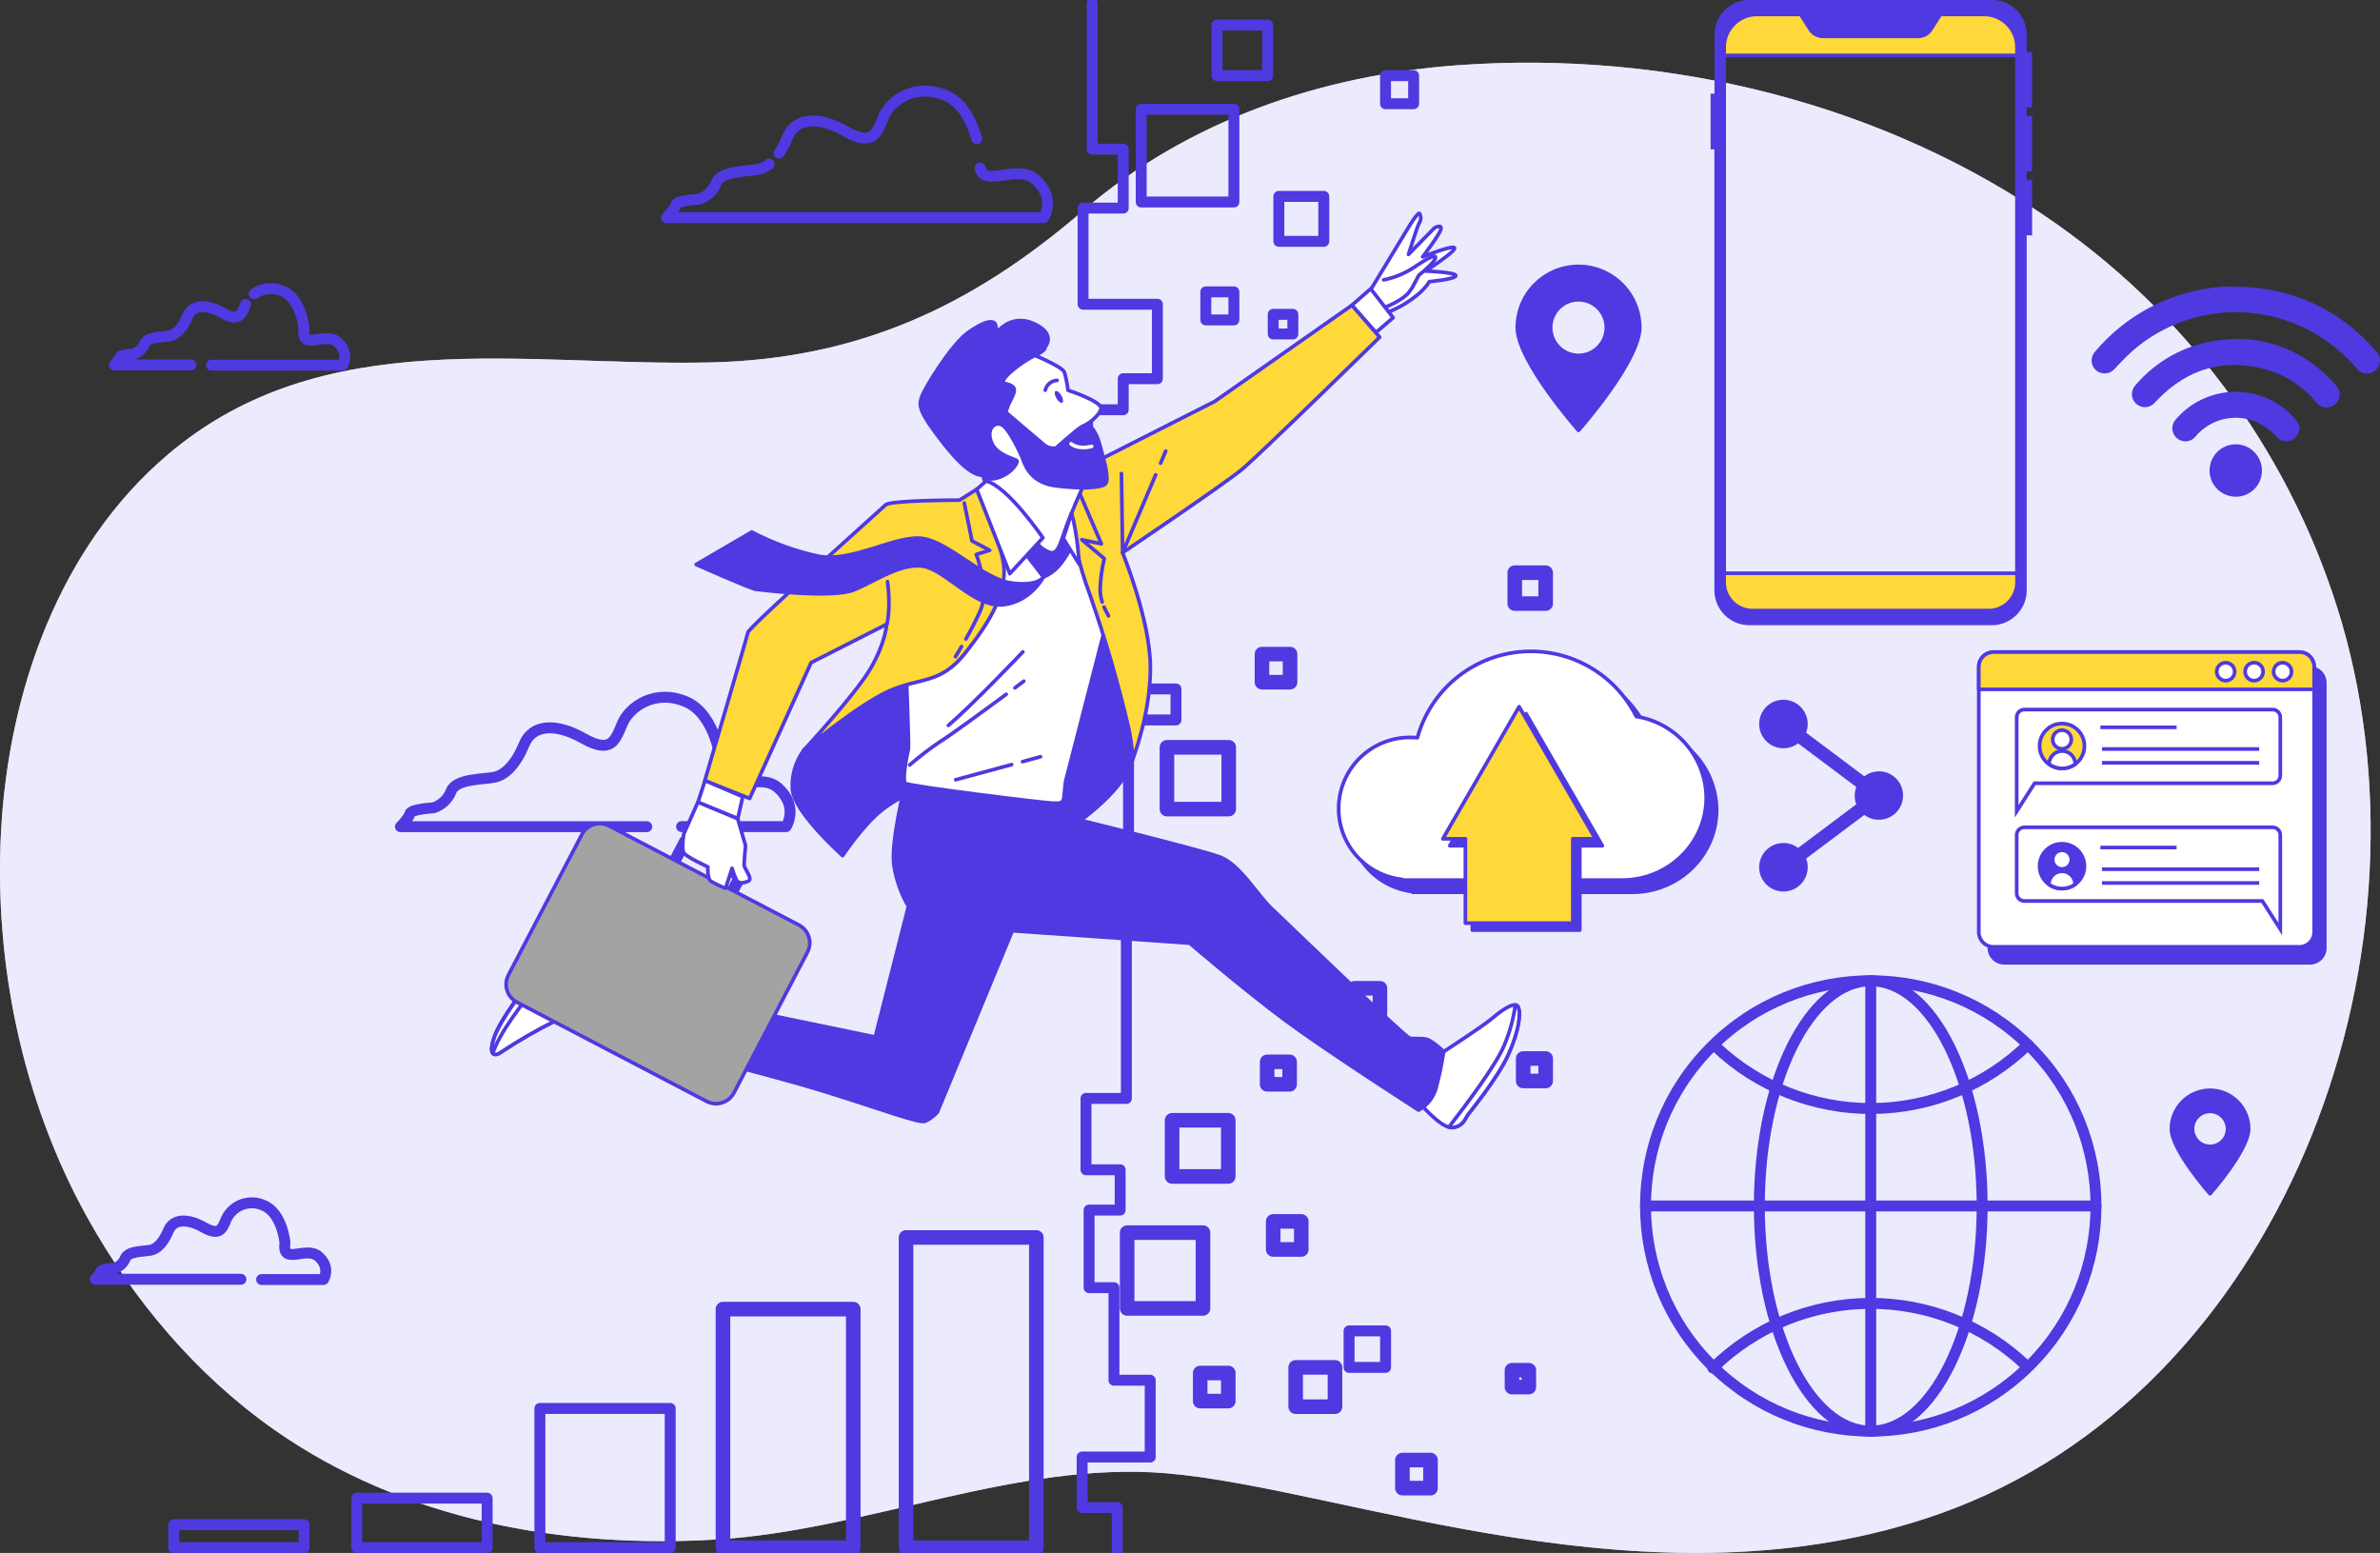 <svg width="653" height="426" viewBox="0 0 653 426" fill="none" xmlns="http://www.w3.org/2000/svg">
<rect x="0" y="0" width="653" height="426" fill="#333333" stroke="none"/>
<g clip-path="url(#clip0_2023_20133)">
<path d="M564.159 61.374C517.618 28.554 458.052 13.665 399.906 17.894C362.74 20.603 326.053 32.913 297.164 57.8C266.598 84.124 235.405 98.489 194.939 99.419C143.881 100.58 88.676 88.408 45.969 124.758C16.352 149.958 2.332 189.477 0.277 228.203C-1.641 264.543 6.268 302.035 23.8 333.694C36.558 356.729 53.943 377.258 75.264 392.222C110.807 417.145 154.777 424.913 197.04 422.287C237.746 419.753 279.079 400.754 319.868 404.135C369.303 408.226 453.287 443.276 532.348 415.192C625.448 382.141 669.694 264.239 642.51 170.772C629.533 126.493 601.911 87.925 564.159 61.374V61.374Z" fill="#E5E3FF"/>
<path opacity="0.7" d="M564.159 61.374C517.618 28.554 458.052 13.665 399.906 17.894C362.74 20.603 326.053 32.913 297.164 57.8C266.598 84.124 235.405 98.489 194.939 99.419C143.881 100.58 88.676 88.408 45.969 124.758C16.352 149.958 2.332 189.477 0.277 228.203C-1.641 264.543 6.268 302.035 23.8 333.694C36.558 356.729 53.943 377.258 75.264 392.222C110.807 417.145 154.777 424.913 197.04 422.287C237.746 419.753 279.079 400.754 319.868 404.135C369.303 408.226 453.287 443.276 532.348 415.192C625.448 382.141 669.694 264.239 642.51 170.772C629.533 126.493 601.911 87.925 564.159 61.374V61.374Z" fill="#F0EDFD"/>
<path d="M284.342 339.462H248.586V424.562H284.342V339.462Z" stroke="#4F39E0" stroke-width="4" stroke-linecap="round" stroke-linejoin="round"/>
<path d="M234.114 359.116H198.358V424.554H234.114V359.116Z" stroke="#4F39E0" stroke-width="4" stroke-linecap="round" stroke-linejoin="round"/>
<path d="M183.886 386.361H148.13V424.563H183.886V386.361Z" stroke="#4F39E0" stroke-width="3" stroke-linecap="round" stroke-linejoin="round"/>
<path d="M133.658 410.972H97.902V424.554H133.658V410.972Z" stroke="#4F39E0" stroke-width="3" stroke-linecap="round" stroke-linejoin="round"/>
<path d="M83.43 418.251H47.675V424.563H83.43V418.251Z" stroke="#4F39E0" stroke-width="3" stroke-linecap="round" stroke-linejoin="round"/>
<path d="M633.827 183.257H549.871C547.646 183.257 545.843 185.06 545.843 187.284V260.084C545.843 262.307 547.646 264.11 549.871 264.11H633.827C636.052 264.11 637.855 262.307 637.855 260.084V187.284C637.855 185.06 636.052 183.257 633.827 183.257Z" fill="#4F39E0" stroke="#4F39E0" stroke-linecap="round" stroke-linejoin="round"/>
<path d="M630.905 178.88H546.949C544.724 178.88 542.921 180.683 542.921 182.907V255.707C542.921 257.93 544.724 259.733 546.949 259.733H630.905C633.13 259.733 634.933 257.93 634.933 255.707V182.907C634.933 180.683 633.13 178.88 630.905 178.88Z" fill="white" stroke="#4F39E0" stroke-linecap="round" stroke-linejoin="round"/>
<path d="M634.933 189.099V182.898C634.933 181.83 634.509 180.806 633.753 180.051C632.998 179.296 631.973 178.872 630.905 178.872H546.949C545.881 178.872 544.856 179.296 544.101 180.051C543.345 180.806 542.921 181.83 542.921 182.898V189.099H634.933Z" fill="#FFD83A" stroke="#4F39E0" stroke-linecap="round" stroke-linejoin="round"/>
<path d="M610.662 186.712C612.022 186.712 613.123 185.611 613.123 184.252C613.123 182.893 612.022 181.792 610.662 181.792C609.303 181.792 608.201 182.893 608.201 184.252C608.201 185.611 609.303 186.712 610.662 186.712Z" fill="white" stroke="#4F39E0" stroke-linecap="round" stroke-linejoin="round"/>
<path d="M620.931 184.252C620.933 183.764 620.79 183.285 620.52 182.878C620.249 182.471 619.864 182.153 619.413 181.965C618.962 181.776 618.465 181.726 617.985 181.82C617.505 181.914 617.064 182.149 616.717 182.494C616.371 182.839 616.135 183.279 616.039 183.758C615.943 184.237 615.991 184.734 616.178 185.186C616.365 185.638 616.681 186.024 617.088 186.296C617.494 186.568 617.972 186.713 618.461 186.713C619.115 186.713 619.741 186.454 620.204 185.993C620.668 185.532 620.929 184.906 620.931 184.252V184.252Z" fill="white" stroke="#4F39E0" stroke-linecap="round" stroke-linejoin="round"/>
<path d="M626.268 186.712C627.628 186.712 628.729 185.611 628.729 184.252C628.729 182.893 627.628 181.792 626.268 181.792C624.909 181.792 623.807 182.893 623.807 184.252C623.807 185.611 624.909 186.712 626.268 186.712Z" fill="white" stroke="#4F39E0" stroke-linecap="round" stroke-linejoin="round"/>
<path d="M623.53 194.646H555.42C555.143 194.646 554.869 194.7 554.614 194.806C554.358 194.912 554.126 195.068 553.931 195.264C553.735 195.46 553.581 195.693 553.476 195.949C553.371 196.205 553.317 196.479 553.318 196.756V222.555L558.231 214.861H623.53C624.09 214.861 624.627 214.639 625.023 214.243C625.419 213.847 625.641 213.311 625.641 212.751V196.719C625.634 196.165 625.408 195.636 625.013 195.248C624.618 194.86 624.085 194.643 623.53 194.646V194.646Z" stroke="#4F39E0" stroke-miterlimit="10"/>
<path d="M555.42 226.95H623.53C623.808 226.949 624.083 227.003 624.34 227.108C624.596 227.214 624.83 227.369 625.026 227.566C625.222 227.762 625.378 227.995 625.483 228.251C625.589 228.508 625.643 228.783 625.641 229.06V254.859L620.728 247.166H555.42C554.862 247.163 554.327 246.94 553.933 246.544C553.539 246.149 553.318 245.614 553.318 245.056V229.06C553.317 228.784 553.371 228.509 553.476 228.253C553.581 227.997 553.735 227.765 553.931 227.569C554.126 227.373 554.358 227.217 554.614 227.111C554.869 227.005 555.143 226.95 555.42 226.95V226.95Z" stroke="#4F39E0" stroke-miterlimit="10"/>
<path d="M565.753 210.798C569.154 210.798 571.911 208.042 571.911 204.643C571.911 201.243 569.154 198.488 565.753 198.488C562.353 198.488 559.596 201.243 559.596 204.643C559.596 208.042 562.353 210.798 565.753 210.798Z" fill="#FFD83A" stroke="#4F39E0" stroke-linecap="round" stroke-linejoin="round"/>
<path d="M565.753 205.417C567.169 205.417 568.316 204.27 568.316 202.855C568.316 201.441 567.169 200.294 565.753 200.294C564.338 200.294 563.191 201.441 563.191 202.855C563.191 204.27 564.338 205.417 565.753 205.417Z" fill="white" stroke="#4F39E0" stroke-linecap="round" stroke-linejoin="round"/>
<path d="M565.754 210.798C567.062 210.803 568.338 210.389 569.395 209.618C569.395 208.665 569.016 207.751 568.342 207.077C567.667 206.403 566.753 206.025 565.8 206.025C564.846 206.025 563.932 206.403 563.258 207.077C562.583 207.751 562.205 208.665 562.205 209.618C563.236 210.371 564.477 210.783 565.754 210.798Z" fill="white" stroke="#4F39E0" stroke-linecap="round" stroke-linejoin="round"/>
<path d="M576.28 199.52H597.196" stroke="#4F39E0" stroke-miterlimit="10"/>
<path d="M576.713 205.472H619.862" stroke="#4F39E0" stroke-miterlimit="10"/>
<path d="M576.713 209.25H619.862" stroke="#4F39E0" stroke-miterlimit="10"/>
<path d="M565.753 243.765C569.154 243.765 571.911 241.01 571.911 237.611C571.911 234.211 569.154 231.456 565.753 231.456C562.353 231.456 559.596 234.211 559.596 237.611C559.596 241.01 562.353 243.765 565.753 243.765Z" fill="#4F39E0" stroke="#4F39E0" stroke-linecap="round" stroke-linejoin="round"/>
<path d="M565.753 238.375C567.169 238.375 568.316 237.229 568.316 235.814C568.316 234.399 567.169 233.252 565.753 233.252C564.338 233.252 563.191 234.399 563.191 235.814C563.191 237.229 564.338 238.375 565.753 238.375Z" fill="white" stroke="#4F39E0" stroke-linecap="round" stroke-linejoin="round"/>
<path d="M565.753 243.756C567.044 243.757 568.302 243.351 569.348 242.595C569.348 241.642 568.969 240.728 568.295 240.054C567.621 239.381 566.707 239.002 565.753 239.002C564.8 239.002 563.885 239.381 563.211 240.054C562.537 240.728 562.158 241.642 562.158 242.595C563.204 243.351 564.462 243.757 565.753 243.756Z" fill="white" stroke="#4F39E0" stroke-linecap="round" stroke-linejoin="round"/>
<path d="M576.28 232.488H597.196" stroke="#4F39E0" stroke-miterlimit="10"/>
<path d="M576.713 238.44H619.862" stroke="#4F39E0" stroke-miterlimit="10"/>
<path d="M576.713 242.218H619.862" stroke="#4F39E0" stroke-miterlimit="10"/>
<path d="M613.456 78.623C628.951 78.862 641.874 84.732 652.051 96.48C652.378 96.835 652.63 97.253 652.791 97.709C652.953 98.165 653.02 98.648 652.989 99.13C652.958 99.613 652.829 100.084 652.611 100.515C652.393 100.946 652.089 101.329 651.719 101.639C651.361 101.947 650.945 102.179 650.496 102.322C650.046 102.466 649.572 102.517 649.103 102.473C648.633 102.429 648.177 102.291 647.762 102.067C647.346 101.843 646.981 101.538 646.686 101.169C643.052 96.881 638.635 93.323 633.67 90.684C626.037 86.632 617.361 84.965 608.769 85.9C600.176 86.834 592.062 90.328 585.48 95.927C583.642 97.564 581.897 99.302 580.253 101.133C579.628 101.871 578.737 102.335 577.773 102.423C576.809 102.511 575.849 102.216 575.1 101.603C574.737 101.284 574.442 100.896 574.231 100.462C574.021 100.027 573.9 99.555 573.876 99.073C573.852 98.591 573.925 98.108 574.091 97.655C574.257 97.202 574.513 96.786 574.842 96.433C582.993 86.761 594.488 80.511 607.04 78.927C608.054 78.789 609.077 78.678 610.1 78.632C611.124 78.586 612.34 78.623 613.456 78.623Z" fill="#4F39E0"/>
<path d="M614.737 92.978C624.526 93.227 633.735 97.41 640.98 105.777C641.316 106.126 641.575 106.542 641.742 106.997C641.908 107.452 641.978 107.937 641.947 108.42C641.916 108.904 641.784 109.376 641.561 109.806C641.337 110.236 641.026 110.615 640.648 110.918C640.287 111.23 639.865 111.465 639.41 111.609C638.955 111.754 638.475 111.805 638 111.759C637.525 111.714 637.063 111.572 636.644 111.344C636.225 111.115 635.856 110.805 635.56 110.43C631.947 106.053 627.085 102.881 621.623 101.336C610.239 98.267 600.422 101.068 592.126 109.49C591.812 109.803 591.536 110.135 591.204 110.467C590.896 110.821 590.521 111.112 590.101 111.321C589.68 111.531 589.223 111.656 588.754 111.689C588.285 111.722 587.815 111.662 587.369 111.513C586.924 111.364 586.512 111.129 586.157 110.821C585.803 110.513 585.512 110.139 585.302 109.719C585.092 109.298 584.968 108.841 584.935 108.373C584.902 107.904 584.961 107.434 585.11 106.988C585.259 106.543 585.494 106.131 585.802 105.777C588.987 102.003 592.916 98.926 597.343 96.738C602.477 94.222 607.851 92.997 614.737 92.978Z" fill="#4F39E0"/>
<path d="M630.85 117.478C630.853 118.203 630.634 118.911 630.224 119.509C629.814 120.106 629.232 120.565 628.555 120.823C627.87 121.094 627.118 121.144 626.404 120.966C625.689 120.787 625.049 120.389 624.573 119.828C623.079 118.076 621.207 116.687 619.097 115.765C616.249 114.548 613.085 114.278 610.073 114.997C607.06 115.715 604.358 117.383 602.367 119.754C601.925 120.316 601.32 120.727 600.635 120.931C599.95 121.136 599.219 121.124 598.541 120.897C597.975 120.722 597.461 120.409 597.046 119.986C596.631 119.563 596.327 119.043 596.163 118.474C595.998 117.905 595.978 117.304 596.104 116.725C596.229 116.145 596.497 115.607 596.882 115.157C600.55 110.812 605.782 108.087 611.446 107.569C617.11 107.052 622.749 108.785 627.144 112.392C628.178 113.246 629.129 114.197 629.983 115.23C630.423 115.909 630.776 116.639 631.034 117.405L630.85 117.478Z" fill="#4F39E0"/>
<path d="M613.447 136.257C612.022 136.262 610.627 135.844 609.441 135.056C608.254 134.268 607.328 133.146 606.781 131.831C606.233 130.516 606.089 129.068 606.366 127.671C606.644 126.274 607.33 124.991 608.338 123.985C609.346 122.978 610.631 122.294 612.029 122.018C613.427 121.743 614.875 121.889 616.189 122.438C617.504 122.987 618.626 123.914 619.413 125.101C620.2 126.288 620.616 127.682 620.609 129.107C620.611 130.047 620.428 130.979 620.068 131.848C619.709 132.717 619.182 133.507 618.516 134.171C617.85 134.836 617.06 135.362 616.19 135.72C615.32 136.078 614.387 136.26 613.447 136.257Z" fill="#4F39E0"/>
<path d="M556.973 374.49C581.106 350.367 581.106 311.256 556.973 287.134C532.84 263.011 493.712 263.011 469.579 287.134C445.446 311.256 445.446 350.368 469.579 374.49C493.712 398.613 532.84 398.613 556.973 374.49Z" stroke="#4F39E0" stroke-width="3" stroke-linecap="round" stroke-linejoin="round"/>
<path d="M513.276 392.59C530.158 392.59 543.843 364.934 543.843 330.819C543.843 296.704 530.158 269.049 513.276 269.049C496.395 269.049 482.71 296.704 482.71 330.819C482.71 364.934 496.395 392.59 513.276 392.59Z" stroke="#4F39E0" stroke-width="3" stroke-linecap="round" stroke-linejoin="round"/>
<path d="M470.764 287.126C482.343 298.114 497.73 304.192 513.696 304.086C529.661 303.979 544.965 297.696 556.397 286.555" stroke="#4F39E0" stroke-width="3" stroke-linecap="round" stroke-linejoin="round"/>
<path d="M555.973 374.678C544.371 363.579 528.9 357.434 512.842 357.545C496.783 357.657 481.399 364.017 469.953 375.277" stroke="#4F39E0" stroke-width="3" stroke-linecap="round" stroke-linejoin="round"/>
<path d="M451.48 330.819H575.082" stroke="#4F39E0" stroke-width="3" stroke-linecap="round" stroke-linejoin="round"/>
<path d="M513.276 269.049V392.59" stroke="#4F39E0" stroke-width="3" stroke-linecap="round" stroke-linejoin="round"/>
<path d="M515.535 211.608C514.08 211.607 512.665 212.083 511.507 212.963L495.541 200.985C495.835 200.227 495.985 199.42 495.984 198.608C495.984 197.29 495.593 196.002 494.861 194.906C494.128 193.811 493.087 192.957 491.87 192.453C490.652 191.949 489.312 191.817 488.019 192.074C486.726 192.331 485.539 192.965 484.607 193.897C483.675 194.829 483.04 196.016 482.783 197.308C482.526 198.6 482.658 199.94 483.162 201.157C483.666 202.374 484.521 203.415 485.617 204.147C486.713 204.879 488.001 205.269 489.319 205.269C490.773 205.272 492.187 204.793 493.338 203.906L509.313 215.884C508.723 217.411 508.723 219.102 509.313 220.629L493.338 232.607C492.187 231.72 490.773 231.241 489.319 231.243C488.001 231.243 486.713 231.634 485.617 232.366C484.521 233.098 483.666 234.139 483.162 235.356C482.658 236.573 482.526 237.913 482.783 239.205C483.04 240.497 483.675 241.684 484.607 242.616C485.539 243.547 486.726 244.182 488.019 244.439C489.312 244.696 490.652 244.564 491.87 244.06C493.087 243.556 494.128 242.702 494.861 241.606C495.593 240.511 495.984 239.223 495.984 237.905C495.985 237.092 495.835 236.286 495.541 235.528L511.507 223.55C512.349 224.18 513.329 224.602 514.367 224.78C515.404 224.959 516.469 224.888 517.474 224.575C518.479 224.263 519.395 223.716 520.148 222.98C520.9 222.245 521.468 221.341 521.803 220.344C522.138 219.346 522.232 218.284 522.077 217.243C521.922 216.203 521.522 215.214 520.91 214.357C520.299 213.501 519.492 212.802 518.558 212.318C517.623 211.834 516.587 211.578 515.535 211.572V211.608Z" fill="#4F39E0"/>
<path d="M433.1 73.085C428.652 73.085 424.385 74.849 421.237 77.99C418.088 81.13 416.314 85.391 416.305 89.837C416.305 99.106 433.1 118.059 433.1 118.059C433.1 118.059 449.894 99.106 449.894 89.837C449.885 85.391 448.111 81.13 444.962 77.99C441.814 74.849 437.547 73.085 433.1 73.085V73.085ZM433.1 97.502C431.587 97.504 430.109 97.058 428.851 96.219C427.593 95.38 426.612 94.188 426.032 92.791C425.453 91.395 425.301 89.859 425.595 88.376C425.89 86.894 426.618 85.532 427.687 84.463C428.756 83.394 430.119 82.666 431.602 82.372C433.085 82.078 434.622 82.23 436.019 82.809C437.416 83.388 438.609 84.369 439.448 85.626C440.287 86.884 440.734 88.362 440.732 89.873C440.732 91.897 439.928 93.837 438.496 95.268C437.065 96.699 435.124 97.502 433.1 97.502Z" fill="#4F39E0" stroke="#4F39E0" stroke-linecap="round" stroke-linejoin="round"/>
<path d="M606.367 299.086C603.559 299.089 600.866 300.205 598.881 302.19C596.895 304.175 595.778 306.866 595.776 309.673C595.776 315.524 606.367 327.475 606.367 327.475C606.367 327.475 616.958 315.497 616.958 309.673C616.958 306.866 615.843 304.173 613.856 302.187C611.87 300.202 609.176 299.086 606.367 299.086ZM606.367 314.483C605.415 314.483 604.485 314.201 603.694 313.672C602.903 313.144 602.286 312.393 601.922 311.514C601.558 310.635 601.462 309.668 601.648 308.735C601.834 307.802 602.292 306.945 602.965 306.272C603.638 305.6 604.495 305.142 605.428 304.956C606.362 304.77 607.329 304.866 608.209 305.23C609.088 305.594 609.839 306.21 610.368 307.001C610.897 307.792 611.179 308.722 611.179 309.673C611.179 310.949 610.672 312.172 609.77 313.074C608.867 313.976 607.643 314.483 606.367 314.483Z" fill="#4F39E0" stroke="#4F39E0" stroke-linecap="round" stroke-linejoin="round"/>
<path d="M553.42 11.914V159.522C553.467 161.587 552.693 163.587 551.267 165.083C549.842 166.579 547.881 167.448 545.815 167.501H480.645C478.578 167.451 476.616 166.582 475.19 165.085C473.764 163.589 472.991 161.588 473.04 159.522V11.914C472.991 9.848 473.764 7.847 475.19 6.351C476.616 4.854 478.578 3.985 480.645 3.935H545.815C547.881 3.988 549.842 4.857 551.267 6.353C552.693 7.849 553.467 9.849 553.42 11.914V11.914Z" stroke="#4F39E0" stroke-miterlimit="10"/>
<path d="M553.42 15.203V11.941C553.467 9.876 552.693 7.876 551.267 6.381C549.842 4.885 547.881 4.015 545.815 3.962H480.645C478.578 4.013 476.616 4.882 475.19 6.378C473.764 7.874 472.991 9.875 473.04 11.941V15.203H553.42Z" fill="#FFD83A" stroke="#4F39E0" stroke-linecap="round" stroke-linejoin="round"/>
<path d="M555.568 9.758V14.78H557.052V29.024H555.568V32.277H557.052V46.549H555.568V49.793H557.052V64.074H555.568V161.706C555.624 164.112 554.724 166.443 553.063 168.186C551.402 169.929 549.117 170.942 546.709 171.003H479.733C477.325 170.942 475.04 169.929 473.379 168.186C471.718 166.443 470.817 164.112 470.874 161.706V40.477H469.842V26.196H470.911V9.758C470.882 8.566 471.087 7.38 471.517 6.267C471.946 5.155 472.591 4.138 473.413 3.275C474.236 2.411 475.221 1.719 476.311 1.236C477.402 0.753 478.577 0.49 479.769 0.461H546.746C549.148 0.528 551.425 1.545 553.079 3.288C554.732 5.03 555.627 7.357 555.568 9.758V9.758ZM532.403 3.935L529.795 8.016C529.423 8.611 528.907 9.103 528.295 9.446C527.682 9.789 526.994 9.972 526.292 9.979H500.15C499.448 9.972 498.759 9.789 498.147 9.446C497.535 9.103 497.019 8.611 496.647 8.016L494.029 3.935H481.889C479.482 3.995 477.197 5.008 475.536 6.751C473.875 8.494 472.974 10.825 473.031 13.232V158.205C472.974 160.611 473.875 162.942 475.536 164.685C477.197 166.428 479.482 167.441 481.889 167.502H544.571C546.977 167.439 549.261 166.425 550.921 164.682C552.582 162.94 553.484 160.61 553.429 158.205V13.232C553.484 10.826 552.582 8.496 550.921 6.754C549.261 5.011 546.977 3.997 544.571 3.935H532.403Z" fill="#4F39E0" stroke="#4F39E0" stroke-miterlimit="10"/>
<path d="M473.04 157.246V159.522C472.991 161.588 473.764 163.589 475.19 165.085C476.616 166.582 478.578 167.451 480.645 167.501H545.815C547.881 167.448 549.842 166.578 551.267 165.083C552.693 163.587 553.467 161.587 553.42 159.522V157.246H473.04Z" fill="#FFD83A" stroke="#4F39E0" stroke-linecap="round" stroke-linejoin="round"/>
<path d="M451.793 199.879C448.891 194.015 444.272 189.172 438.551 185.993C432.829 182.814 426.276 181.45 419.761 182.081C413.245 182.713 407.077 185.311 402.073 189.53C397.07 193.749 393.469 199.39 391.748 205.703C391.232 205.657 390.716 205.62 390.19 205.62C385.163 205.516 380.289 207.353 376.581 210.749C372.873 214.145 370.617 218.838 370.281 223.853C369.945 228.869 371.556 233.821 374.777 237.68C377.999 241.539 382.585 244.009 387.582 244.577V244.761H447.894C460.652 244.761 470.994 234.625 470.994 222.159C470.947 216.775 468.992 211.582 465.477 207.503C461.961 203.424 457.113 200.723 451.793 199.879V199.879Z" fill="#4F39E0" stroke="#4F39E0" stroke-linecap="round" stroke-linejoin="round"/>
<path d="M448.936 196.544C446.016 190.7 441.393 185.879 435.675 182.716C429.958 179.553 423.415 178.198 416.911 178.829C410.407 179.459 404.248 182.047 399.245 186.249C394.242 190.452 390.632 196.072 388.891 202.367C388.375 202.367 387.859 202.294 387.333 202.294C382.29 202.162 377.392 203.986 373.663 207.382C369.934 210.778 367.664 215.484 367.327 220.516C366.99 225.547 368.613 230.514 371.855 234.377C375.098 238.239 379.709 240.699 384.725 241.241V241.425H445.037C457.794 241.425 468.137 231.29 468.137 218.823C468.09 213.44 466.135 208.247 462.619 204.168C459.104 200.089 454.256 197.387 448.936 196.544V196.544Z" fill="white" stroke="#4F39E0" stroke-linecap="round" stroke-linejoin="round"/>
<path d="M439.635 232.009L418.711 195.77L397.777 232.009H403.971V255.145H433.45V232.009H439.635Z" fill="#4F39E0" stroke="#4F39E0" stroke-linecap="round" stroke-linejoin="round"/>
<path d="M437.736 230.101L416.802 193.862L395.869 230.101H402.063V253.237H431.542V230.101H437.736Z" fill="#FFD83A" stroke="#4F39E0" stroke-linecap="round" stroke-linejoin="round"/>
<path d="M211.033 45.029C210.204 45.703 209.234 46.182 208.194 46.429C205.346 47.056 197.75 46.743 196.487 50.225C196.074 51.269 195.434 52.207 194.613 52.972C193.792 53.737 192.81 54.31 191.74 54.648C191.74 54.648 185.73 54.962 185.408 56.233C185.085 57.505 182.882 59.707 182.882 59.707H286.352C286.352 59.707 289.836 54.335 284.14 49.276C279.153 44.844 270.055 51.552 268.912 46.098" stroke="#4F39E0" stroke-width="3" stroke-linecap="round" stroke-linejoin="round"/>
<path d="M267.972 38.045C266.81 33.889 264.386 28.269 259.445 26.186C251.223 22.703 244.254 27.449 242.355 32.194C240.456 36.939 239.194 40.1 231.921 35.99C224.648 31.881 218.315 32.194 216.094 37.566C215.469 39.132 214.685 40.629 213.752 42.035" stroke="#4F39E0" stroke-width="3" stroke-linecap="round" stroke-linejoin="round"/>
<path d="M58.026 100.184H93.976C93.976 100.184 96.078 96.931 92.63 93.863C89.183 90.795 82.49 96.544 83.412 90.039C83.412 90.039 82.647 82.004 77.67 79.904C76.398 79.317 74.995 79.075 73.601 79.201C72.206 79.327 70.869 79.817 69.724 80.622" stroke="#4F39E0" stroke-width="3" stroke-linecap="round" stroke-linejoin="round"/>
<path d="M67.364 83.534C66.212 86.409 65.447 88.316 61.05 85.829C56.653 83.341 52.818 83.534 51.472 86.75C50.127 89.966 48.412 91.725 46.688 92.112C44.965 92.499 40.374 92.297 39.609 94.407C39.357 95.035 38.969 95.601 38.474 96.062C37.978 96.524 37.387 96.871 36.742 97.079C36.742 97.079 33.055 97.272 32.908 98C32.529 98.79 32.01 99.504 31.377 100.11H52.394" stroke="#4F39E0" stroke-width="3" stroke-linecap="round" stroke-linejoin="round"/>
<path d="M71.779 350.998H88.749C88.749 350.998 90.851 347.745 87.403 344.686C83.956 341.627 77.264 347.358 78.186 340.853C78.186 340.853 77.421 332.819 72.443 330.718C71.526 330.277 70.531 330.02 69.516 329.964C68.5 329.908 67.483 330.052 66.523 330.39C65.563 330.727 64.679 331.25 63.922 331.929C63.164 332.609 62.549 333.431 62.11 334.348C60.958 337.223 60.192 339.13 55.795 336.642C51.398 334.155 47.564 334.348 46.218 337.564C44.872 340.78 43.158 342.539 41.434 342.926C39.71 343.313 35.12 343.111 34.355 345.221C34.103 345.849 33.715 346.415 33.22 346.877C32.724 347.338 32.133 347.685 31.488 347.893C31.488 347.893 27.801 348.086 27.654 348.814C27.274 349.604 26.756 350.318 26.123 350.924H66.101" stroke="#4F39E0" stroke-width="3" stroke-linecap="round" stroke-linejoin="round"/>
<path d="M187.002 226.756H215.697C215.697 226.756 219.255 221.228 213.429 216.087C207.604 210.945 196.284 220.611 197.907 209.637C197.907 209.637 196.607 196.055 188.2 192.49C179.794 188.924 172.668 193.789 170.686 198.635C168.705 203.482 167.451 206.725 160.012 202.524C152.573 198.322 146.093 198.635 143.835 204.136C141.576 209.637 138.655 212.548 135.742 213.193C132.829 213.838 125.067 213.516 123.759 217.072C123.337 218.14 122.684 219.101 121.845 219.885C121.006 220.669 120.004 221.257 118.91 221.606C118.91 221.606 112.762 221.928 112.457 223.218C112.153 224.508 109.867 226.775 109.867 226.775H177.443" stroke="#4F39E0" stroke-width="3" stroke-linecap="round" stroke-linejoin="round"/>
<path d="M338.543 29.992H313.111V55.413H338.543V29.992Z" stroke="#4F39E0" stroke-width="3" stroke-linecap="round" stroke-linejoin="round"/>
<path d="M363.21 53.874H350.876V66.202H363.21V53.874Z" stroke="#4F39E0" stroke-width="3" stroke-linecap="round" stroke-linejoin="round"/>
<path d="M338.543 80.061H330.837V87.763H338.543V80.061Z" stroke="#4F39E0" stroke-width="3" stroke-linecap="round" stroke-linejoin="round"/>
<path d="M354.721 86.225H349.328V91.615H354.721V86.225Z" stroke="#4F39E0" stroke-width="3" stroke-linecap="round" stroke-linejoin="round"/>
<path d="M353.836 291.282H347.669V297.446H353.836V291.282Z" stroke="#4F39E0" stroke-width="4" stroke-linecap="round" stroke-linejoin="round"/>
<path d="M424.084 157.099H415.604V165.576H424.084V157.099Z" stroke="#4F39E0" stroke-width="4" stroke-linecap="round" stroke-linejoin="round"/>
<path d="M353.955 179.434H346.249V187.137H353.955V179.434Z" stroke="#4F39E0" stroke-width="4" stroke-linecap="round" stroke-linejoin="round"/>
<path d="M337.123 205.002H320.172V221.947H337.123V205.002Z" stroke="#4F39E0" stroke-width="4" stroke-linecap="round" stroke-linejoin="round"/>
<path d="M378.613 271.104H371.681V278.032H378.613V271.104Z" stroke="#4F39E0" stroke-width="4" stroke-linecap="round" stroke-linejoin="round"/>
<path d="M330.063 338.126H309.258V358.922H330.063V338.126Z" stroke="#4F39E0" stroke-width="4" stroke-linecap="round" stroke-linejoin="round"/>
<path d="M366.279 375.102H355.495V385.882H366.279V375.102Z" stroke="#4F39E0" stroke-width="4" stroke-linecap="round" stroke-linejoin="round"/>
<path d="M337.004 307.314H321.591V322.72H337.004V307.314Z" stroke="#4F39E0" stroke-width="4" stroke-linecap="round" stroke-linejoin="round"/>
<path d="M357.034 335.049H349.328V342.752H357.034V335.049Z" stroke="#4F39E0" stroke-width="4" stroke-linecap="round" stroke-linejoin="round"/>
<path d="M337.004 376.641H329.298V384.344H337.004V376.641Z" stroke="#4F39E0" stroke-width="4" stroke-linecap="round" stroke-linejoin="round"/>
<path d="M380.161 365.086H370.142V375.102H380.161V365.086Z" stroke="#4F39E0" stroke-width="3" stroke-linecap="round" stroke-linejoin="round"/>
<path d="M419.466 375.876H414.839V380.501H419.466V375.876Z" stroke="#4F39E0" stroke-width="4" stroke-linecap="round" stroke-linejoin="round"/>
<path d="M392.486 400.523H384.78V408.226H392.486V400.523Z" stroke="#4F39E0" stroke-width="4" stroke-linecap="round" stroke-linejoin="round"/>
<path d="M424.085 290.37H417.918V296.534H424.085V290.37Z" stroke="#4F39E0" stroke-width="4" stroke-linecap="round" stroke-linejoin="round"/>
<path d="M387.858 20.75H380.152V28.453H387.858V20.75Z" stroke="#4F39E0" stroke-width="3" stroke-linecap="round" stroke-linejoin="round"/>
<path d="M347.789 6.883H333.916V20.75H347.789V6.883Z" stroke="#4F39E0" stroke-width="3" stroke-linecap="round" stroke-linejoin="round"/>
<path d="M299.672 0.921V40.919H308.18V57.081H297.164V83.46H317.545V103.888H308.18V112.402H298.381V188.988H322.652V197.493H309.636V232.386H298.814V246.852H309.037V301.316H297.966V320.887H307.332V331.953H298.814V353.228H305.636V378.622H315.582V399.694H296.906V413.543H306.539V425.281" stroke="#4F39E0" stroke-width="3" stroke-linecap="round" stroke-linejoin="round"/>
<path d="M171.581 271.804C171.581 271.804 166.584 268.892 165.543 267.851C164.501 266.81 155.965 257.024 153.882 257.651C151.799 258.277 149.098 262.857 146.803 266.81C144.508 270.762 137.438 279.083 135.566 284.703C133.695 290.324 136.396 289.495 137.41 288.656C142.147 285.513 147.072 282.664 152.159 280.124C154.324 279.091 156.549 278.189 158.823 277.424L166.944 280.962L171.581 271.804Z" fill="white" stroke="#4F39E0" stroke-linecap="round" stroke-linejoin="round"/>
<path d="M163.036 265.151C160.04 261.954 155.357 257.209 153.882 257.651C151.799 258.277 149.098 262.857 146.803 266.81C144.508 270.762 137.438 279.083 135.566 284.703C133.695 290.324 136.396 289.495 137.41 288.656C142.147 285.513 147.072 282.664 152.159 280.124C154.113 279.202 155.606 278.622 156.685 278.198L152.785 274.301C152.785 274.301 158.639 267.961 163.036 265.151Z" fill="white" stroke="#4F39E0" stroke-linecap="round" stroke-linejoin="round"/>
<path d="M156.436 258.831L156.122 258.591H156.048C155.892 258.471 155.726 258.37 155.578 258.269L155.449 258.195L155.108 257.992L154.998 257.937L154.61 257.771H154.537C154.447 257.738 154.355 257.717 154.26 257.707H154.168C154.077 257.688 153.983 257.688 153.891 257.707C151.808 258.333 149.107 262.912 146.812 266.865C144.517 270.818 137.447 279.138 135.576 284.759C134.764 287.182 134.811 288.444 135.207 288.942C137.05 283.285 143.438 274.964 148.895 268.321C152.85 263.438 155.182 260.461 156.436 258.831Z" fill="white" stroke="#4F39E0" stroke-linecap="round" stroke-linejoin="round"/>
<path d="M396.099 288.49C396.099 288.49 406.718 281.626 409.428 279.331C412.138 277.037 415.669 274.549 416.507 276.217C417.346 277.885 416.71 282.87 413.797 289.329C410.884 295.788 403.39 304.928 402.736 305.766C402.081 306.605 401.491 309.093 398.367 309.305C395.242 309.516 388.992 302.016 388.992 302.016L396.099 288.49Z" fill="white" stroke="#4F39E0" stroke-linecap="round" stroke-linejoin="round"/>
<path d="M398.385 309.304C401.51 309.093 402.127 306.596 402.754 305.766C403.381 304.937 410.875 295.778 413.816 289.329C416.756 282.879 417.355 277.876 416.526 276.217C416.457 276.068 416.35 275.94 416.216 275.846C416.081 275.752 415.924 275.696 415.761 275.683C415.252 279.444 414.248 283.122 412.774 286.62C410.617 291.936 402.413 302.892 397.537 309.175C397.81 309.266 398.097 309.31 398.385 309.304V309.304Z" fill="white" stroke="#4F39E0" stroke-linecap="round" stroke-linejoin="round"/>
<path d="M220.5 205.877C218.244 208.966 217.154 212.751 217.421 216.566C217.91 222.887 231.192 234.708 231.192 234.708C231.192 234.708 236.548 226.609 241.728 222.398C246.909 218.187 255.177 214.944 255.177 214.944L293.099 227.42C293.099 227.42 308.17 217.865 310.761 208.31C313.351 198.755 307.203 177.203 303.958 172.182C302.001 169.153 300.32 165.956 298.934 162.627L247.075 169.759C247.075 169.759 248.208 177.369 240.622 185.957C233.036 194.544 220.5 205.877 220.5 205.877Z" fill="#4F39E0" stroke="#4F39E0" stroke-linecap="round" stroke-linejoin="round"/>
<path d="M248.42 214.889C248.42 214.889 244.254 231.115 245.296 237.574C245.923 241.471 247.263 245.219 249.25 248.63L240.143 284.473L169.912 269.961L165.303 283.275C165.303 283.275 209.715 294.249 226.371 299.455C243.028 304.661 252.181 308.199 253.859 307.572C255.121 306.966 256.252 306.118 257.187 305.075L277.742 255.32L326.431 258.72C326.431 258.72 341.179 271.407 352.656 279.912C364.132 288.416 389.223 304.522 389.223 304.522C390.383 303.887 391.404 303.026 392.226 301.989C393.048 300.952 393.653 299.762 394.007 298.487C394.889 295.196 395.587 291.859 396.099 288.49C394.912 287.293 393.584 286.245 392.145 285.367C390.476 284.537 388.19 285.164 386.734 284.749C385.277 284.335 352.49 252.62 348.738 249.082C344.986 245.544 340.202 237.214 334.791 235.132C329.381 233.049 292.565 224.075 292.565 224.075L291.938 218.666L248.42 214.889Z" fill="#4F39E0" stroke="#4F39E0" stroke-linecap="round" stroke-linejoin="round"/>
<path d="M248.614 183.672C248.614 183.672 249.444 204.864 249.241 205.518C249.038 206.172 247.397 214.05 248.411 214.889C249.425 215.727 286.711 220.297 288.592 220.297C290.472 220.297 291.707 220.712 291.919 218.63C292.131 216.547 292.334 214.465 292.334 214.465L303.58 170.763L300.455 139.343L250.679 143.296L248.614 183.672Z" fill="white" stroke="#4F39E0" stroke-linecap="round" stroke-linejoin="round"/>
<path d="M278.461 188.693L280.904 186.851" stroke="#4F39E0" stroke-linecap="round" stroke-linejoin="round"/>
<path d="M249.591 209.849C252.31 207.482 255.176 205.291 258.173 203.288C260.238 202.081 270.036 194.913 276.074 190.453" stroke="#4F39E0" stroke-linecap="round" stroke-linejoin="round"/>
<path d="M280.655 178.807C280.655 178.807 267.013 193.19 260.201 198.995" stroke="#4F39E0" stroke-linecap="round" stroke-linejoin="round"/>
<path d="M277.567 209.738C272.746 211.065 266.672 212.714 262.22 213.894" stroke="#4F39E0" stroke-linecap="round" stroke-linejoin="round"/>
<path d="M285.485 207.582L280.554 208.936" stroke="#4F39E0" stroke-linecap="round" stroke-linejoin="round"/>
<path d="M375.258 80.825L384.983 64.783C384.983 64.783 389.195 57.495 389.518 58.629C389.731 59.035 389.829 59.492 389.802 59.95C389.774 60.407 389.622 60.849 389.361 61.227C388.716 62.517 386.439 69.805 386.439 69.805L393.574 62.517C393.574 62.517 395.675 61.383 395.353 62.839C395.03 64.295 390.329 70.459 390.329 70.459C390.329 70.459 398.754 67.059 399.086 68.027C399.418 68.994 391.14 74.348 391.14 74.348C391.14 74.348 399.565 74.67 399.436 75.638C399.307 76.605 392.145 77.259 392.145 77.259C392.145 77.259 391.168 79.369 387.278 82.124C385.138 83.671 382.792 84.911 380.309 85.81L375.258 80.825Z" fill="white" stroke="#4F39E0" stroke-linecap="round" stroke-linejoin="round"/>
<path d="M379.636 76.771C382.392 76.214 385.026 75.172 387.416 73.694C390.817 71.427 393.868 69.483 393.868 70.616C393.868 71.749 389.979 74.993 389.49 75.315C389.001 75.638 388.2 78.079 386.577 80.18C384.955 82.281 380.576 84.068 380.576 84.068" fill="white"/>
<path d="M379.636 76.771C382.392 76.214 385.026 75.172 387.416 73.694C390.817 71.427 393.868 69.483 393.868 70.616C393.868 71.749 389.979 74.993 389.49 75.315C389.001 75.638 388.2 78.079 386.577 80.18C384.955 82.281 380.576 84.068 380.576 84.068" stroke="#4F39E0" stroke-linecap="round" stroke-linejoin="round"/>
<path d="M370.889 83.746L376.078 79.213L382.236 87.146L377.535 91.191L370.889 83.746Z" fill="white" stroke="#4F39E0" stroke-linecap="round" stroke-linejoin="round"/>
<path d="M295.367 149.672C295.367 149.672 295.21 152.75 299.257 163.76C303.331 175.505 306.792 187.453 309.627 199.557C310.271 202.434 310.651 205.364 310.761 208.31C310.761 208.31 315.784 195.668 315.627 182.714C315.471 169.759 308.004 151.616 308.004 151.616C308.004 151.616 335.879 132.82 340.746 128.775C345.613 124.73 378.539 92.49 378.539 92.49L370.925 83.737L333.289 110.107L301.367 126.305C301.367 126.305 294.915 129.991 293.91 131.834C292.906 133.677 291.477 139.445 291.799 141.223C292.122 143.001 295.367 149.672 295.367 149.672Z" fill="#FFD83A" stroke="#4F39E0" stroke-linecap="round" stroke-linejoin="round"/>
<path d="M302.925 166.516C303.469 167.769 304.041 168.616 304.124 168.948" stroke="#4F39E0" stroke-linecap="round" stroke-linejoin="round"/>
<path d="M296.344 135.575L302.179 149.184L296.823 148.05L302.981 153.229C302.313 155.992 301.933 158.818 301.847 161.66C301.853 162.843 302.043 164.017 302.409 165.142" stroke="#4F39E0" stroke-linecap="round" stroke-linejoin="round"/>
<path d="M318.439 127.07L319.84 123.753" stroke="#4F39E0" stroke-linecap="round" stroke-linejoin="round"/>
<path d="M307.691 129.908L308.014 151.616L317.084 130.258" stroke="#4F39E0" stroke-linecap="round" stroke-linejoin="round"/>
<path d="M280.692 151.018L286.287 158.269C287.795 157.686 289.144 156.755 290.223 155.551C292.491 153.284 294.758 148.447 295.062 147.535C295.367 146.622 292.187 143.904 292.187 143.904L277.06 144.512L280.692 151.018Z" fill="#4F39E0" stroke="#4F39E0" stroke-linecap="round" stroke-linejoin="round"/>
<path d="M282.821 96.996C282.821 96.996 291.449 100.534 292.039 102.091C292.496 103.712 292.826 105.367 293.025 107.039C293.025 107.039 302.501 110.154 302.077 112.135C301.653 114.116 298.39 116.235 298.39 116.235C299.322 118.722 300.08 121.271 300.658 123.864C301.22 126.978 300.934 128.535 299.948 130.369C299.231 131.592 298.268 132.653 297.118 133.483C297.118 133.483 293.431 141.684 292.03 145.922C290.629 150.161 289.901 152.289 287.78 151.451C286.56 150.988 285.487 150.205 284.674 149.184C284.674 149.184 280.987 141.269 278.166 138.441C276.405 136.678 274.458 135.112 272.359 133.769C271.935 133.493 269.815 132.359 269.815 130.526C269.815 128.692 272.359 126.988 272.359 126.988C272.359 126.988 265.427 126.849 264.303 118.216C263.178 109.582 271.234 101.631 274.203 99.272C277.171 96.913 282.821 96.996 282.821 96.996Z" fill="white" stroke="#4F39E0" stroke-linecap="round" stroke-linejoin="round"/>
<path d="M291.2 108.485C291.717 109.361 291.827 110.245 291.458 110.466C291.09 110.688 290.371 110.144 289.864 109.269C289.357 108.393 289.228 107.509 289.606 107.288C289.984 107.066 290.693 107.61 291.2 108.485Z" fill="#4F39E0"/>
<path d="M286.785 107.039C286.961 106.298 287.374 105.634 287.961 105.149C288.548 104.663 289.278 104.382 290.039 104.349" stroke="#4F39E0" stroke-linecap="round" stroke-linejoin="round"/>
<path d="M286.785 95.162C286.785 95.162 286.923 96.01 284.941 97.005C281.881 98.441 279.065 100.35 276.599 102.662C273.769 105.491 276.028 105.067 277.161 105.639C278.295 106.21 278.858 106.763 277.447 109.453C276.037 112.144 276.028 113.139 276.028 113.139C276.028 113.139 284.941 120.777 286.499 122.049C286.946 122.42 287.469 122.688 288.032 122.835C288.594 122.981 289.182 123.002 289.753 122.896C289.753 122.896 295.551 117.663 296.971 116.953L298.381 116.253C298.381 116.253 300.501 117.525 301.635 121.625C302.769 125.725 304.465 131.382 303.331 132.682C302.197 133.981 295.837 134.091 289.504 133.244C283.171 132.396 281.448 128.158 280.738 126.177C280.028 124.196 276.774 117.552 274.94 116.557C273.106 115.562 270.552 117.405 271.963 121.229C273.373 125.052 278.894 125.891 279.042 126.453C279.189 127.015 277.77 129.429 274.792 130.701C271.815 131.972 270.414 131.124 269.843 130.562C269.271 130 266.736 131.548 259.233 122.076C251.729 112.604 252.163 111.185 252.872 108.928C253.582 106.671 261.076 94.361 265.777 91.108C270.479 87.856 272.709 87.717 273.152 89.127C273.407 89.956 273.407 90.842 273.152 91.67C273.152 91.67 276.977 85.874 283.476 88.703C289.974 91.532 286.785 95.162 286.785 95.162Z" fill="#4F39E0" stroke="#4F39E0" stroke-linecap="round" stroke-linejoin="round"/>
<path d="M293.855 121.745C293.855 121.745 295.699 123.44 299.515 122.454" stroke="white" stroke-linecap="round" stroke-linejoin="round"/>
<path d="M267.972 134.229L263.27 137.196C263.27 137.196 244.309 137.196 242.991 138.496C241.673 139.795 205.558 171.859 205.198 173.509C204.839 175.158 193.372 214.17 193.372 214.17L205.687 219.026L222.546 181.774L243.286 171.242C243.286 171.242 242.964 176.42 238.751 183.552C234.538 190.684 220.435 205.905 220.435 205.905C220.435 205.905 234.861 193.752 243.609 189.707C252.356 185.662 257.869 187.929 264.81 179.175C271.751 170.422 275.668 163.3 275.503 156.334C275.337 149.368 267.972 134.229 267.972 134.229Z" fill="#FFD83A" stroke="#4F39E0" stroke-linecap="round" stroke-linejoin="round"/>
<path d="M243.351 171.215C243.351 171.215 244.484 166.838 243.507 159.55" stroke="#4F39E0" stroke-linecap="round" stroke-linejoin="round"/>
<path d="M263.814 177.37C262.828 179.065 262.146 180.134 262.146 180.134" stroke="#4F39E0" stroke-linecap="round" stroke-linejoin="round"/>
<path d="M264.579 138.007L266.681 148.373L271.548 150.962L267.861 152.096C267.861 152.096 271.548 161.66 268.994 167.483C267.815 170.127 266.312 173.011 265.012 175.287" stroke="#4F39E0" stroke-linecap="round" stroke-linejoin="round"/>
<path d="M193.436 214.143L191.491 220.104L202.414 224.591L203.779 218.547L193.436 214.143Z" fill="white" stroke="#4F39E0" stroke-linecap="round" stroke-linejoin="round"/>
<path d="M187.067 230.083L183.988 235.952L185.951 236.975L187.758 233.519L201.64 240.771L199.833 244.226L201.797 245.258L204.866 239.379L187.067 230.083Z" fill="#4F39E0" stroke="#4F39E0" stroke-linecap="round" stroke-linejoin="round"/>
<path d="M219.188 253.751L167.131 226.559C164.419 225.143 161.072 226.192 159.655 228.903L139.496 267.463C138.079 270.174 139.129 273.52 141.841 274.936L193.897 302.128C196.609 303.544 199.956 302.495 201.373 299.785L221.532 261.224C222.949 258.513 221.9 255.168 219.188 253.751Z" fill="#A3A3A3" stroke="#4F39E0" stroke-linecap="round" stroke-linejoin="round"/>
<path d="M202.405 224.582L204.553 231.953C204.553 231.953 204.166 236.044 204.166 237.215C204.166 238.385 206.701 241.112 205.337 241.702C203.972 242.291 202.571 242.485 202.018 241.315C201.556 240.302 201.165 239.258 200.847 238.191L199.087 243.655C197.662 243.14 196.291 242.486 194.994 241.702C194.017 240.919 194.22 237.804 194.22 237.804C194.22 237.804 188.173 235.04 187.583 233.907C186.993 232.773 187.583 228.839 187.583 228.839L191.482 220.058L202.405 224.582Z" fill="white" stroke="#4F39E0" stroke-linecap="round" stroke-linejoin="round"/>
<path d="M270.552 131.963L267.98 134.23L277.06 157.366L286.14 147.535C286.14 147.535 276.452 133.327 270.552 131.963Z" fill="white" stroke="#4F39E0" stroke-linecap="round" stroke-linejoin="round"/>
<path d="M291.735 147.691L296.123 154.795C296.123 154.795 295.662 146.502 294.002 140.734L291.735 147.691Z" fill="white" stroke="#4F39E0" stroke-linecap="round" stroke-linejoin="round"/>
<path d="M286.287 158.269C286.287 158.269 284.831 161.033 277.217 159.872C269.603 158.711 260.523 148.861 253.251 147.728C245.978 146.595 233.967 154.362 224.574 152.584C218.195 151.21 212.034 148.975 206.258 145.94L191.021 154.85C191.021 154.85 205.935 161.494 207.392 161.66C208.848 161.825 228.298 164.249 234.289 161.816C240.281 159.384 248.393 153.524 254.569 155.661C260.745 157.799 268.017 166.838 275.475 165.87C282.932 164.903 286.287 158.269 286.287 158.269Z" fill="#4F39E0" stroke="#4F39E0" stroke-linecap="round" stroke-linejoin="round"/>
</g>
<defs>
<clipPath id="clip0_2023_20133">
<rect width="653" height="426" fill="white"/>
</clipPath>
</defs>
</svg>
